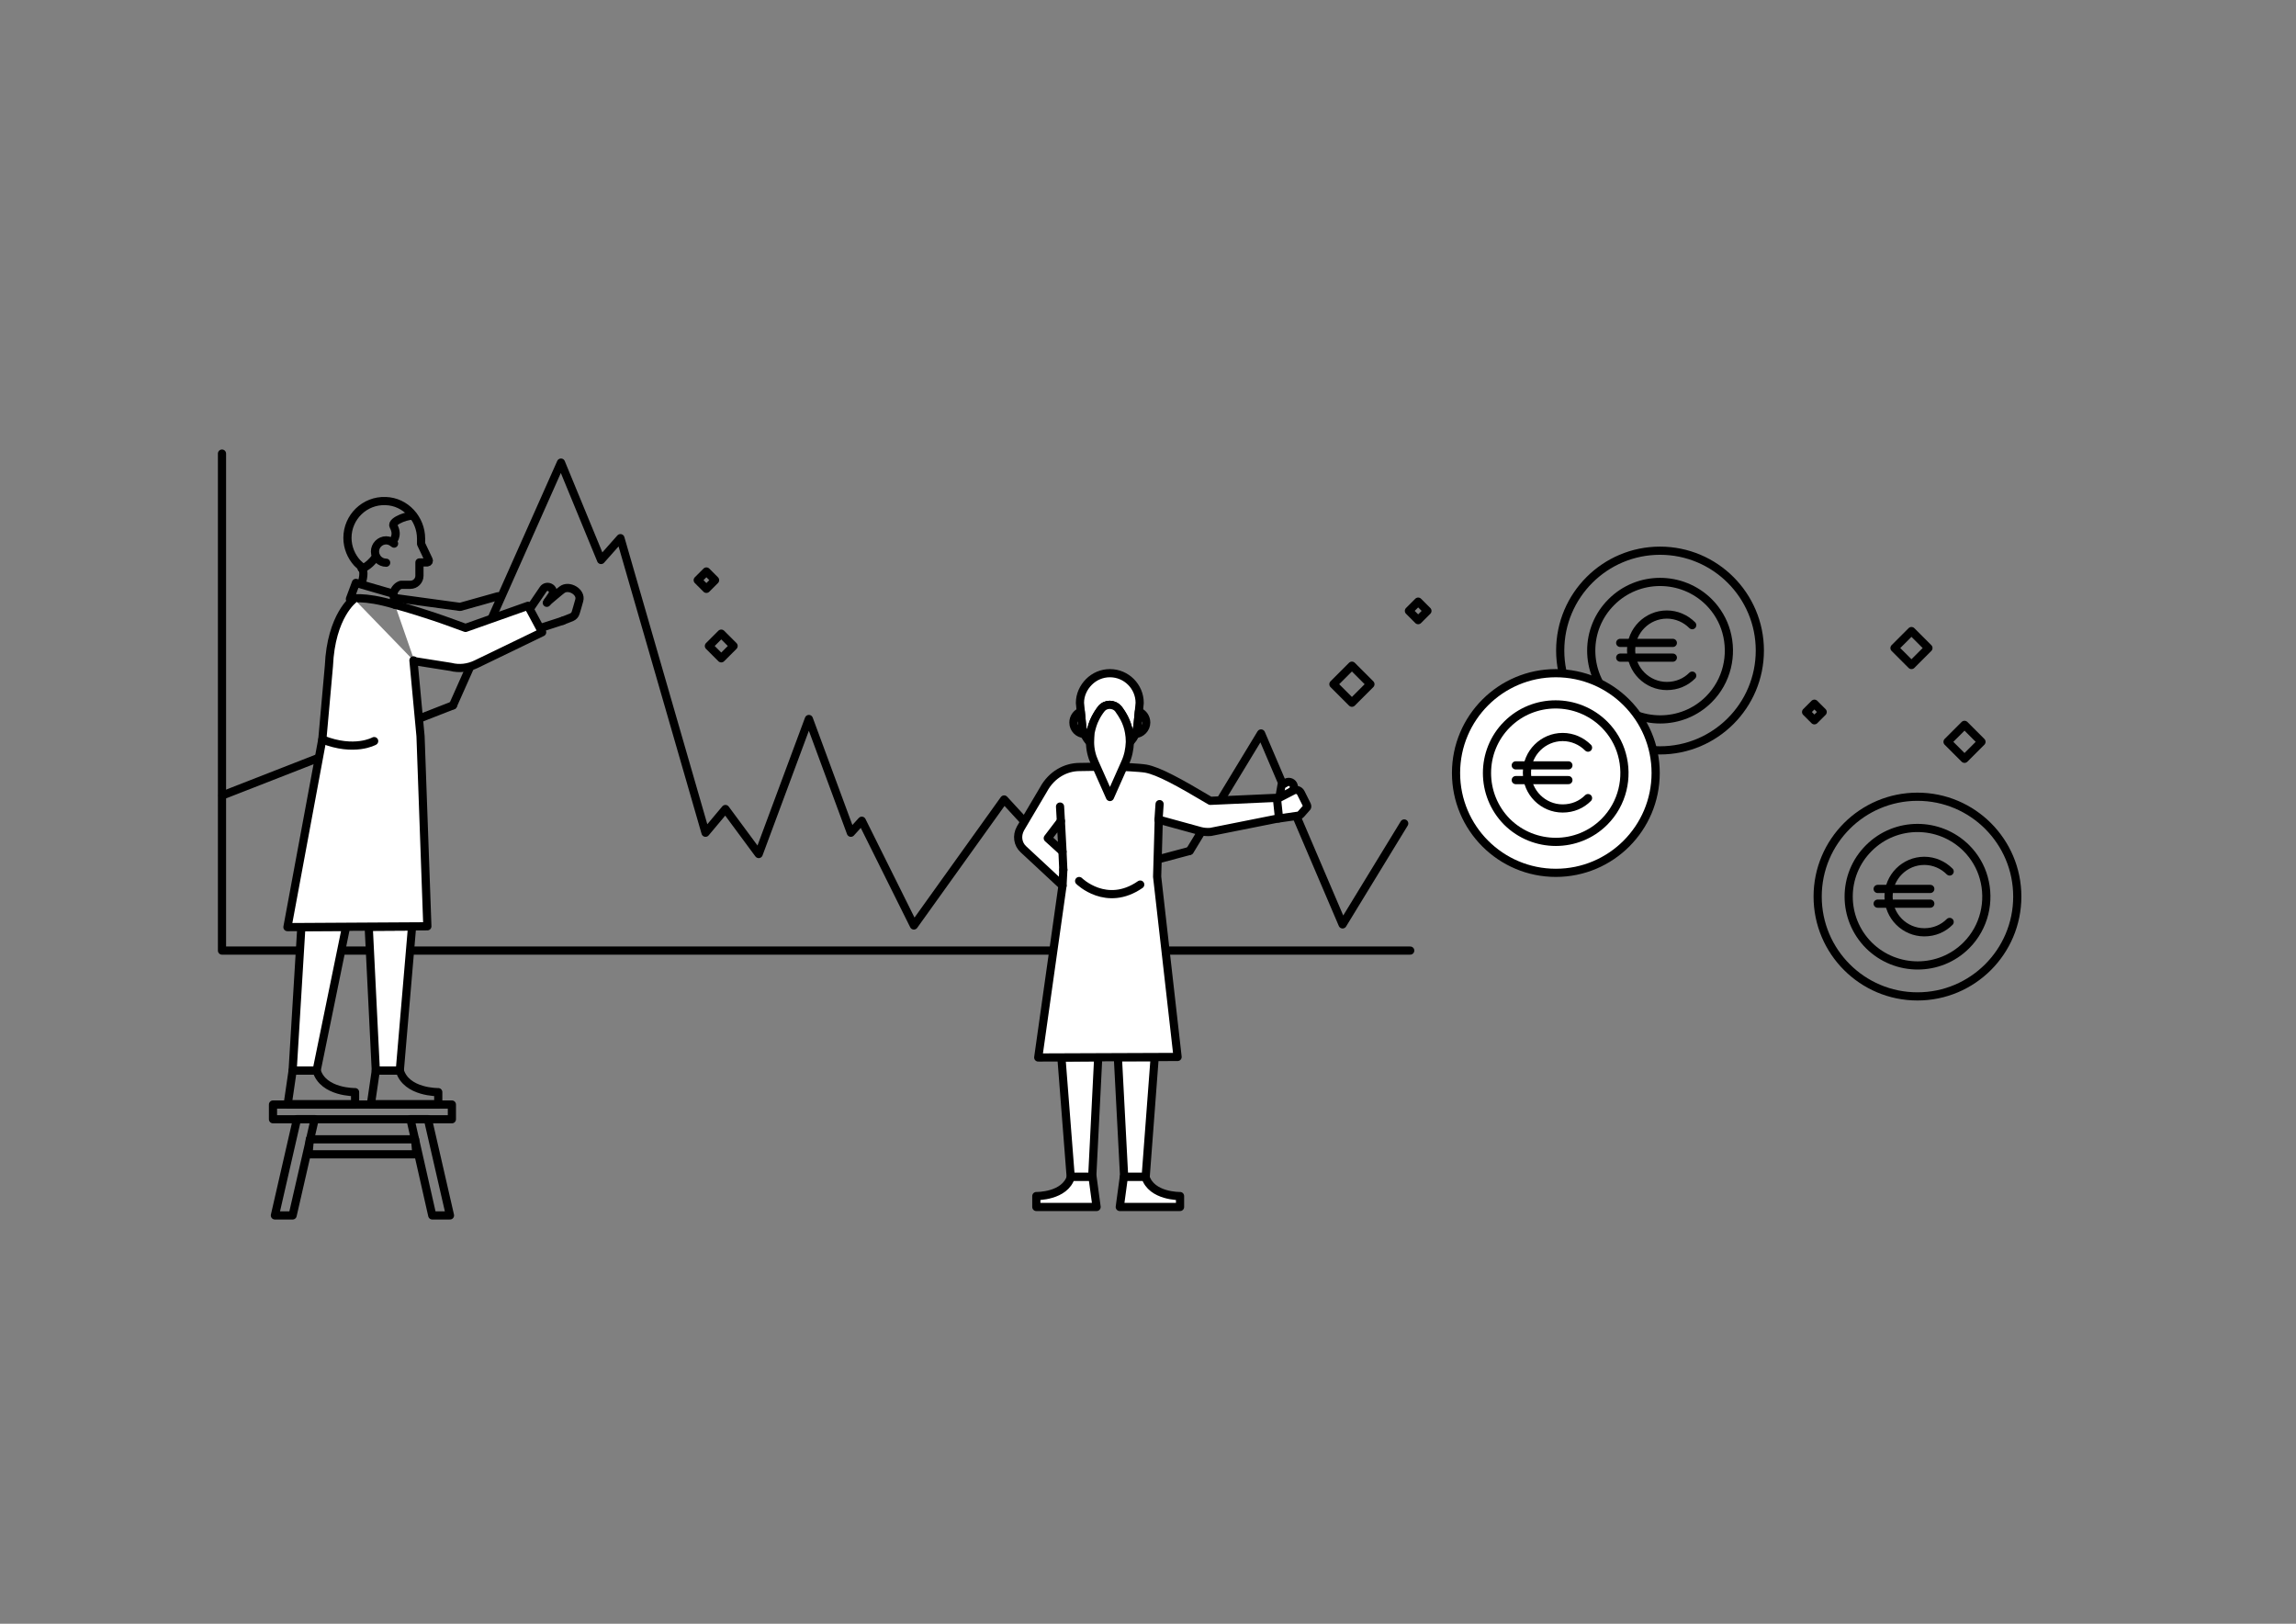 <?xml version="1.0" encoding="utf-8"?>
<!-- Generator: Adobe Illustrator 24.0.3, SVG Export Plug-In . SVG Version: 6.00 Build 0)  -->
<svg version="1.1" xmlns="http://www.w3.org/2000/svg" xmlns:xlink="http://www.w3.org/1999/xlink" x="0px" y="0px"
	 viewBox="0 0 841.9 595.3" style="enable-background:new 0 0 841.9 595.3;" xml:space="preserve">
<rect x="0" y="0" width="841.9" height="595.3" fill="#808080" stroke="none"/>
<style type="text/css">
	.st0{fill:none;stroke:#000000;stroke-width:3;stroke-linecap:round;stroke-linejoin:round;stroke-miterlimit:10;}
	.st1{fill:#FFFFFF;stroke:#000000;stroke-width:3;stroke-linecap:round;stroke-linejoin:round;stroke-miterlimit:10;}
	
		.st2{fill:none;stroke:#000000;stroke-width:3;stroke-linecap:round;stroke-linejoin:round;stroke-miterlimit:10;stroke-dasharray:4,4;}
	.st3{fill:none;stroke:#000000;stroke-miterlimit:10;}
	
		.st4{clip-path:url(#SVGID_2_);fill:none;stroke:#000000;stroke-width:3;stroke-linecap:round;stroke-linejoin:round;stroke-miterlimit:10;}
	.st5{clip-path:url(#SVGID_2_);}
	.st6{fill:none;stroke:#000000;stroke-width:3;stroke-linejoin:round;stroke-miterlimit:10;}
	.st7{fill:#FFFFFF;stroke:#000000;stroke-width:2;stroke-linecap:round;stroke-linejoin:round;stroke-miterlimit:10;}
	.st8{fill:none;stroke:#000000;stroke-width:2;stroke-linecap:round;stroke-linejoin:round;stroke-miterlimit:10;}
	.st9{fill:none;stroke:#232220;stroke-width:3;stroke-linecap:round;stroke-linejoin:round;stroke-miterlimit:10;}
	.st10{fill:#FFFFFF;stroke:#232220;stroke-width:3;stroke-linecap:round;stroke-linejoin:round;stroke-miterlimit:10;}
	.st11{fill:#FFFFFF;}
	.st12{fill:none;stroke:#000000;stroke-width:3;stroke-linecap:round;stroke-miterlimit:10;}
	.st13{fill:none;}
	.st14{fill:none;stroke:#000000;stroke-width:3.2;stroke-linecap:round;stroke-linejoin:round;stroke-miterlimit:10;}
	.st15{fill:none;stroke:#040405;stroke-width:3;stroke-linecap:round;stroke-linejoin:round;stroke-miterlimit:10;}
	.st16{fill:none;stroke:#1D1E1B;stroke-width:3;stroke-linecap:round;stroke-linejoin:round;stroke-miterlimit:10;}
	.st17{fill:#FFFFFF;stroke:#1D1E1B;stroke-width:3;stroke-linecap:round;stroke-linejoin:round;stroke-miterlimit:10;}
	.st18{fill:none;stroke:#000000;stroke-width:3;stroke-linecap:round;stroke-linejoin:round;}
	.st19{fill:none;stroke:#030304;stroke-width:3;stroke-linecap:round;stroke-linejoin:round;stroke-miterlimit:10;}
	.st20{fill:none;stroke:#1A1A18;stroke-width:3;stroke-linecap:round;stroke-linejoin:round;stroke-miterlimit:10;}
	.st21{fill:#FFFFFF;stroke:#1A1A18;stroke-width:3;stroke-linecap:round;stroke-linejoin:round;stroke-miterlimit:10;}
	.st22{fill:#FFFFFF;stroke:#000000;stroke-width:3;stroke-miterlimit:10;}
	.st23{fill:none;stroke:#000000;stroke-width:3;stroke-miterlimit:10;}
</style>
<g id="Illustration">
</g>
<g id="Bezeichnung">
	<polyline class="st0" points="436.3,311.9 462.4,268.9 492.3,338.9 514.9,301.9 	"/>
	<line class="st0" x1="81.6" y1="291.6" x2="166.1" y2="258.6"/>
	<polyline class="st0" points="166.1,258.6 205.7,169.6 220.4,205.3 227.5,197.3 258.7,305.3 266,296.6 278.2,313.1 296.6,263.6 
		312,305.3 316,300.9 335.1,339.3 368.2,293.1 395.5,322.8 436.1,312 	"/>
	<polyline class="st0" points="81.4,166.3 81.4,348.5 517.1,348.5 	"/>
	<path class="st0" d="M144.2,217.4c0.7-1.7,1.6-2.6,2.8-3l3.5,0c1.8,0,3.3-1.5,3.3-3.3c0,0,0-4.9,0-4.9l2.8,0c0.5,0,0.8-0.5,0.6-0.9
		l-2.8-5.9v-1.9c0-7.3-5.7-13.6-13-13.8c-7.7-0.3-14,5.9-14,13.5c0,3.5,1.4,6.8,3.6,9.2l1.5,1.4c1,1.1,1,3.5,0,6.3"/>
	<polygon class="st1" points="146.6,392.5 151.1,339.7 135.2,339.8 137.8,392.5 	"/>
	<polygon class="st1" points="110.5,339.9 107.3,392.5 116.1,392.5 126.9,339.8 	"/>
	<path class="st0" d="M144.8,221.7c-0.3-2.3-0.5-4-0.5-4l-13.8-4l-2.2,5.9C128.3,219.6,133.1,218.2,144.8,221.7z"/>
	<path class="st0" d="M105.5,404.8h24.7v-4.4c0,0-11.7,0.2-14.1-7.9h-8.8L105.5,404.8z"/>
	<path class="st0" d="M136,404.8h24.7v-4.4c0,0-11.7,0.2-14.1-7.9h-8.8L136,404.8z"/>
	
		<rect x="100.1" y="404.8" transform="matrix(-1 -1.224647e-16 1.224647e-16 -1 265.8 815.141)" class="st0" width="65.6" height="5.4"/>
	<polygon class="st0" points="113.1,423.2 152.7,423.2 152.2,417.7 113.6,417.7 	"/>
	<g>
		<polygon class="st0" points="158.5,445.6 165,445.6 156.9,410.3 150.5,410.3 		"/>
		<polygon class="st0" points="107.3,445.6 100.8,445.6 108.9,410.3 115.4,410.3 		"/>
	</g>
	<path class="st1" d="M152,242.4l13.3,2.1c3.1,0.8,6.4,0.4,9.3-1l24.2-11.7l-5.2-9.7l-22.9,8.1c0,0-8.7-3.2-11.5-4.1
		c-9-3-14.4-4.4-14.4-4.4"/>
	<path class="st1" d="M129.8,219.6c0,0-8.4,6-9.2,24.6l-2.4,26.8l-12.8,68.9l51.3-0.3l-2.5-69.7l-2.6-27.8"/>
	<path class="st0" d="M137.2,271.7c0,0-7.2,4.1-19-0.6"/>
	<polyline class="st0" points="182.6,218.6 168.7,222.5 144.5,219.2 	"/>
	<path class="st0" d="M143.8,198.7c0,0,2.5-2.2,0.5-5.8c-1.1-2,6.4-4.5,7.3-3.6"/>
	<path class="st0" d="M132.6,208.4c0,0,2.2-0.2,5.3-4.3"/>
	<path class="st0" d="M144.5,199.3c-0.8-0.7-1.8-1.2-2.9-1.2c-2.3,0-4.1,1.9-4.1,4.1c0,2.3,1.9,4.1,4.1,4.1"/>
	<g>
		<path class="st1" d="M473.5,290.2c0.9-0.5,1.2-1.7,0.7-2.6l0,0c-0.5-0.9-1.7-1.2-2.6-0.7l-1.7,1l-0.8,4.6"/>
		<path class="st1" d="M468.1,293l6.2-3.2c1-0.5,2.2-0.1,2.7,0.9l2.2,4.4c0.1,0.3,0.2,0.5,0.1,0.8l-2.2,2.5
			c-0.4,0.4-0.8,0.7-1.4,0.7l-7,1"/>
		<g>
			<path class="st1" d="M410.6,442.5h22.1v-4c0,0-10.5,0.2-12.7-7.1h-7.9L410.6,442.5z"/>
			<polygon class="st1" points="420.1,431.4 423.4,387.6 409.9,387.6 412.2,431.4 			"/>
			<path class="st1" d="M402.1,442.5h-22.1v-4c0,0,10.5,0.2,12.7-7.1h7.9L402.1,442.5z"/>
			<polygon class="st1" points="392.6,431.4 389.2,387.7 402.7,387.6 400.5,431.4 			"/>
		</g>
		<g>
			<g>
				<g>
					<g>
						<path class="st1" d="M375.3,311.4l14.3,13.3l-8.9,63l51.1-0.2l-7.5-66.1l0.6-20.9l15.3,4.2c1.2,0.3,2.4,0.4,3.7,0.3l25.1-5
							l-0.8-7.5l-24.4,1.1c-11.6-6.9-18.9-10.9-23.6-11.8c-2.3-0.4-9.5-0.7-9.5-0.7h-8.7l-6.2,0.1c-4.9,0-10.2,2.7-13.2,8.3
							l-8.4,14.2C372.7,306.4,373.2,309.5,375.3,311.4z M384.2,307.3l4.8-6.3l0.6,11.2L384.2,307.3z"/>
					</g>
				</g>
				<path class="st1" d="M395.7,323c0,0,10,9.9,22.4,1.3"/>
			</g>
			<line class="st1" x1="424.8" y1="300.6" x2="425.2" y2="294.8"/>
			<line class="st1" x1="389" y1="301" x2="388.7" y2="295.7"/>
			<line class="st1" x1="389.9" y1="318.9" x2="389.6" y2="312.3"/>
			<line class="st1" x1="389.9" y1="318.9" x2="389.6" y2="324.7"/>
		</g>
		<g>
			<g>
				<path class="st1" d="M396,257.7l0.3,3.2l0.5,5.2c0.1,1.1,0.4,2,0.8,3c0.5,1.1,1.2,2.2,2,3c0-1.2,0.1-2.4,0.3-3.6
					c0.3-1.8,0.9-3.6,1.8-5.3c0.6-1.1,1.3-2.2,2.1-3.3c0.8-1,2-1.5,3.1-1.5c1.2,0,2.3,0.5,3.2,1.5c0.8,1,1.5,2.1,2.1,3.3
					c0.8,1.7,1.4,3.5,1.8,5.3c0.2,1.1,0.3,2.2,0.3,3.3c0,0.1,0,0.2,0,0.3c0.9-0.9,1.6-1.9,2-3c0.4-0.9,0.7-1.9,0.8-3l0.5-5.2
					l0.3-3.2c0-6-4.9-10.9-10.9-10.9c-3,0-5.7,1.2-7.7,3.2C397.3,252,396,254.7,396,257.7z"/>
			</g>
			<path class="st1" d="M399.7,272.1c0,2.6,0.6,5.1,1.7,7.5l5.6,12.6l5.6-12.6c1.1-2.4,1.6-5,1.7-7.5c0-0.1,0-0.2,0-0.3
				c0-1.1-0.1-2.2-0.3-3.3c-0.3-1.8-0.9-3.6-1.8-5.3c-0.6-1.1-1.3-2.2-2.1-3.3c-0.8-1-2-1.5-3.2-1.5c-1.2,0-2.3,0.5-3.1,1.5
				c-0.8,1-1.5,2.1-2.1,3.3c-0.9,1.7-1.4,3.5-1.8,5.3C399.8,269.7,399.7,270.9,399.7,272.1z"/>
			<g>
				<path class="st1" d="M416.3,269.1c2.2-0.1,4-2,4-4.2c0-1.8-1.1-3.4-2.7-4l-0.5,5.2C416.9,267.1,416.7,268.1,416.3,269.1z"/>
				<path class="st1" d="M393.6,264.9c0,2.3,1.8,4.1,4,4.2c-0.4-0.9-0.7-1.9-0.8-3l-0.5-5.2C394.8,261.5,393.6,263,393.6,264.9z"/>
			</g>
		</g>
	</g>
	
		<rect x="663" y="259" transform="matrix(-0.707 0.707 -0.707 -0.707 1320.197 -24.592)" class="st0" width="4.3" height="4.3"/>
	
		<rect x="517.6" y="221.7" transform="matrix(-0.707 0.707 -0.707 -0.707 1046.097 14.764)" class="st0" width="4.8" height="4.8"/>
	
		<rect x="256.8" y="210.4" transform="matrix(-0.707 0.707 -0.707 -0.707 592.513 179.894)" class="st0" width="4.5" height="4.5"/>
	
		<rect x="696.5" y="233.3" transform="matrix(-0.707 0.707 -0.707 -0.707 1364.49 -89.896)" class="st0" width="8.8" height="8.8"/>
	
		<rect x="715.9" y="267.7" transform="matrix(-0.707 0.707 -0.707 -0.707 1421.977 -44.908)" class="st0" width="8.8" height="8.8"/>
	
		<rect x="490.8" y="246.1" transform="matrix(-0.707 0.707 -0.707 -0.707 1023.498 77.84)" class="st0" width="9.6" height="9.6"/>
	
		<rect x="261.3" y="233.7" transform="matrix(0.707 0.707 -0.707 0.707 244.957 -117.659)" class="st0" width="6.4" height="6.4"/>
	<g>
		<g>
			<circle class="st0" cx="608.7" cy="238.5" r="36.6"/>
			<path class="st0" d="M590.9,220.7c9.8-9.8,25.8-9.8,35.7,0c3.1,3.1,5.3,6.9,6.4,10.9c2.4,8.5,0.3,18.1-6.4,24.8
				c-9.8,9.8-25.8,9.8-35.7,0C581,246.5,581,230.5,590.9,220.7z"/>
		</g>
		<g>
			<path class="st0" d="M620.5,247.7c-2.4,2.4-5.6,3.8-9.3,3.8c-7.2,0-13.1-5.9-13.1-13.1s5.9-13.1,13.1-13.1c3.6,0,6.9,1.5,9.3,3.9
				"/>
			<line class="st0" x1="594.1" y1="235.7" x2="613.4" y2="235.7"/>
			<line class="st0" x1="594.1" y1="241.1" x2="613.4" y2="241.1"/>
		</g>
		<g>
			<circle class="st1" cx="570.5" cy="283.4" r="36.6"/>
			<path class="st1" d="M552.6,265.6c9.8-9.8,25.8-9.8,35.7,0c3.1,3.1,5.3,6.9,6.4,10.9c2.4,8.5,0.3,18.1-6.4,24.8
				c-9.8,9.8-25.8,9.8-35.7,0C542.8,291.4,542.8,275.4,552.6,265.6z"/>
		</g>
		<g>
			<path class="st0" d="M582.3,292.6c-2.4,2.4-5.6,3.8-9.3,3.8c-7.2,0-13.1-5.9-13.1-13.1c0-7.2,5.9-13.1,13.1-13.1
				c3.6,0,6.9,1.5,9.3,3.9"/>
			<line class="st0" x1="555.8" y1="280.6" x2="575.1" y2="280.6"/>
			<line class="st0" x1="555.8" y1="286" x2="575.1" y2="286"/>
		</g>
	</g>
	<g>
		<g>
			<circle class="st0" cx="703.1" cy="328.7" r="36.6"/>
			<path class="st0" d="M685.3,310.9c9.8-9.8,25.8-9.8,35.7,0c3.1,3.1,5.3,6.9,6.4,10.9c2.4,8.5,0.3,18.1-6.4,24.8
				c-9.8,9.8-25.8,9.8-35.7,0C675.4,336.7,675.4,320.7,685.3,310.9z"/>
		</g>
		<g>
			<path class="st0" d="M714.9,338c-2.4,2.4-5.6,3.8-9.3,3.8c-7.2,0-13.1-5.9-13.1-13.1c0-7.2,5.9-13.1,13.1-13.1
				c3.6,0,6.9,1.5,9.3,3.9"/>
			<line class="st0" x1="688.5" y1="325.9" x2="707.8" y2="325.9"/>
			<line class="st0" x1="688.5" y1="331.3" x2="707.8" y2="331.3"/>
		</g>
	</g>
	<g>
		<path class="st0" d="M200.8,220.6c0,0,4.8-4.1,5.3-4.4c2.5-1.9,7.2,0.8,6.3,3.9c-0.3,1.2-1.3,4.5-1.3,4.5
			c-0.2,0.8-0.8,1.4-1.5,1.7l-3.3,1.3"/>
		<g>
			<path class="st0" d="M194.3,223.2l4.9-7.2c0.6-0.9,1.8-1.1,2.7-0.5v0c0.9,0.6,1.1,1.8,0.5,2.7l-1.9,2.8"/>
		</g>
		<line class="st0" x1="206.3" y1="227.6" x2="198.9" y2="230"/>
	</g>
</g>
</svg>
